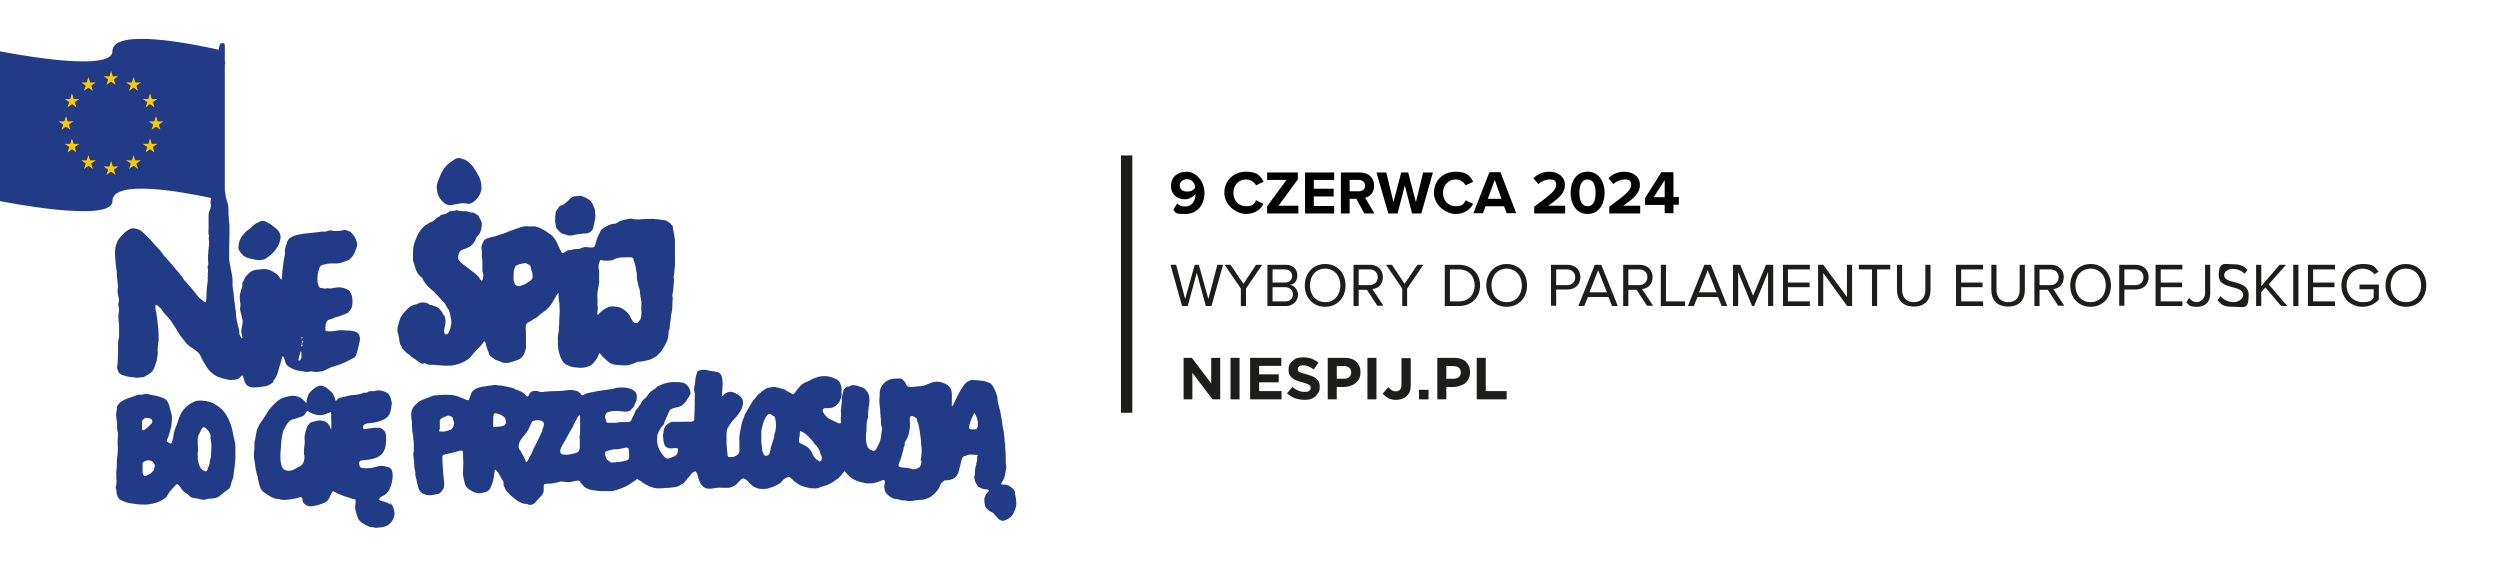 <?xml version="1.0" encoding="UTF-8"?>
<svg id="Warstwa_1" data-name="Warstwa 1" xmlns="http://www.w3.org/2000/svg" version="1.1" viewBox="0 0 969.7 220.5">
  <defs>
    <style>
      .cls-1 {
        fill: #ffcb00;
      }

      .cls-1, .cls-2, .cls-3, .cls-4 {
        stroke-width: 0px;
      }

      .cls-2 {
        fill: #010101;
      }

      .cls-3 {
        fill: #1d1d1b;
      }

      .cls-4 {
        fill: #223b86;
      }
    </style>
  </defs>
  <g>
    <path class="cls-4" d="M393.8,191.1c-.2-.7-.6-1.3-1.1-1.7-.9-.8-1.9-1.5-3.3-1.4-.4,0-.8,0-1.1-.3,0-.2.2-.4.3-.6.3-.6.7-1.1.9-1.7.4-1.3.6-2.6.8-3.9,0-.3,0-.6,0-.9-.2-.6-.2-1.3-.2-1.9,0-1.7,0-3.3-.2-4.9,0-.5,0-.9,0-1.4-.2-.8-.3-1.7-.3-2.5,0-.3,0-.5-.1-.8,0-.3-.1-.5-.1-.8,0-.9-.2-1.7-.4-2.5-.3-1.3-.3-2.6-.6-3.8-.2-.9-.3-1.9-.5-2.8-.4-1.6-1-3.1-1-4.8,0-.2,0-.4-.1-.6-.4-1.5-1-2.9-1.8-4.2-.3-.4-.6-.8-1-1-.6-.3-1.3-.5-1.9-.7-1.5-.4-3-.3-4.6-.5-.6-.1-1.2.1-1.8.4-1.1.5-1.7,1.4-2.3,2.3-.8,1.1-1.4,2.3-2.1,3.6-.6,1.2-1.1,2.4-1.7,3.6,0,.1-.2.2-.4.3,0-1.7,0-3.3,0-4.8,0-1.5-.6-2.7-1.9-3.6-.7-.4-1.4-.7-2.1-.9-1.9-.6-3.7-.1-5.3.7-.9.4-1.7.7-2.7.8-1.1,0-2.1.1-3.2.3-.3,0-.6,0-.9,0-.8,0-1.4-.3-1.7-1.1-.2-.7-.8-1.3-1.3-1.8-.3-.2-.5-.4-.9-.4-1.1,0-2.2,0-3.2.2-1.2.2-2.4.8-3.2,1.7-1,1.1-1.6,2.3-1.6,3.9,0,.4,0,.8,0,1.3-.2,1.2-.1,2.3,0,3.4.1.6.2,1.1.2,1.7,0,1.5.3,3,.3,4.6,0,.7,0,1.4.3,2,.2.6.2,1.1,0,1.7,0,.4-.2.8-.2,1.2,0,2.1-1,4-2,5.8-.3.5-.7.7-1.3.5-1.3-.3-2-1.2-2.3-2.4-.2-.9-.4-1.8-.3-2.7,0-.8-.1-1.6.2-2.4,0-.2,0-.4,0-.6,0-1.7,0-3.3.6-4.9,0-.2,0-.5,0-.7,0-1.4.2-2.7.4-4.1.2-1.5.3-2.9-.3-4.3-.2-.4-.3-.7-.6-1-.2-.2-.3-.4-.5-.6-.3-.3-.5-.5-.9-.7-1.1-.4-2.2-.8-3.4-1-.3,0-.6,0-.9,0-.3,0-.6.2-.8.4-.3.3-.6,0-1,.1-.8.4-1.4,1-1.6,1.8-.2.8-.4,1.6-.6,2.5,0,.2,0,.4,0,.6.2,1-.1,1.9-.2,2.9-.1.7-.2,1.4-.1,2.2,0,.6,0,1.2,0,1.7-.1.5-.2,1,0,1.6.2,1-.2,1.2-1.1.9-.1,0-.3-.1-.4-.2-.6-.3-1.2-.6-1.9-.9-1-.4-1.9-1-2.6-1.8-.4-.4-.7-1-1-1.5-.3-.7,0-1.3.8-1.4.4,0,.8,0,1.3,0,.9,0,1.7-.1,2.4-.6,1-.6,1.8-1.5,2.2-2.6.3-.9.7-1.7.5-2.7,0-.2,0-.4,0-.6.2-1-.1-2-.4-2.9-.3-.8-.8-1.4-1.6-1.8-.5-.3-1.1-.5-1.7-.7-2-.7-4-.7-6,0-.7.2-1.4.5-2,.8-.4.2-.7.5-1.1.6-.5.2-1.1.5-1.6.7-.6.3-1.1.7-1.6,1.2-.7.8-1.4,1.6-2,2.5-.2.3-.4.6-.9.8-.9-.8-2.2-1.1-3.1-1.9,0,0-.1,0-.2-.1-1.2-.3-2.4-.6-3.5-.9-.3,0-.5,0-.8,0-.6,0-1.2.2-1.8.3-.4,0-.7.2-1.1.4-1.2.6-1.9,1.6-3,2.3-.3.2-.5.6-.7.9-1.6,1.7-2.7,3.8-3.8,5.8-.2.4-.6.8-.7,1.3-.3,1.2-1,2.3-1.2,3.6-.4,2.2-1,4.3-.8,6.6,0,.2,0,.3,0,.5,0,1,0,2.1,0,3.1,0,.5-.1.9-.5,1.3-1,.9-2.1,1.2-3.4,1.1-.4,0-.6-.2-.7-.7,0-1.1-.3-2.2-.3-3.3,0-.5-.1-.9-.1-1.4,0-.9,0-1.8,0-2.6,0-1.1,0-2.3.5-3.4.3-.6.7-1,1-1.5.4-.6.8-1.3,1.4-1.8,1-.9,1.7-1.9,2.4-3,.5-.7.8-1.5,1-2.4.3-1.5,0-2.8-1.3-3.7-.6-.5-1.3-.8-2-1.2-.9-.4-1.9-.5-2.9,0-.5.2-.9.5-1.3,1-.1.2-.3.4-.6.4-.1-.2.1-.4.1-.5s0-.4,0-.7c0-.1,0-.2,0-.3,0-.4,0-.8.1-1.1,0-.4,0-.8,0-1.1.2-.8.1-1.7,0-2.5,0-.5-.1-1.1-.3-1.6-.3-.8-.8-1.4-1.7-1.6-.5-.1-1-.2-1.6-.3-.8-.1-1.5-.2-2.3-.4-.9-.3-1.8-.2-2.7,0-.5.1-1,.3-1.2.8-.3.9-.6,1.9-.7,2.9,0,1-.2,1.9-.4,2.8,0,.5-.2,1,0,1.5.2.7.3,1.4.2,2.2-.1.9,0,1.8,0,2.6,0,1.9-.2,3.8-.2,5.7,0,.2,0,.5,0,.7,0,.1-.1.3-.2.4-.4.2-.8.4-1.2.4-.7-.1-1.4,0-2.1,0-1.5,0-3,0-4.5,0-.7,0-1.3.2-1.8.5-1.2.7-2,1.7-2.1,3.2,0,.4-.1.8-.2,1.2,0,.3-.1.6,0,.9,0,.8.2,1.5.3,2.3.2,1.4,1.2,2.2,2.6,2.2.5,0,1,0,1.5-.1.5-.1,1,0,1.4.3,0,.2,0,.3,0,.5,0,.9-.3,1.6-1.1,2.2-.8.5-1.6.7-2.4,1-.6.2-1.2,0-1.7-.5-.8-.8-1.4-1.8-2-2.8-.7-1.5-1.1-3-.9-4.7,0-.5,0-1.1.3-1.6.5-1.2,1-2.4,2-3.3.3-.3.5-.5.5-1,0-.2.1-.4.2-.5.3-.8.6-1.6,1-2.3.2-.5.5-1,.7-1.6.2-.5.6-.8,1.1-1,.6-.2,1.2-.4,1.8-.5,1.6-.2,2.7-1.1,3.6-2.4.3-.4.5-.8.8-1.2.4-.5.6-1.1.9-1.6.1-.2,0-.5,0-.7-.2-1.8-1.6-3.7-3.7-3.8-1.9-.1-3.7-.3-5.6.3-.4.1-.9.2-1.3.3-.6.3-1.2.7-1.9.8-.1,0-.3.2-.4.3-.6.7-1.3,1.1-2.1,1.6-.5.3-.9.7-1.2,1.2-.6.8-1,1.6-1.9,2.1-.1,0-.2.2-.3.3-.4.4-.6.9-.8,1.3-.5.8-1.1,1.6-1.7,2.3-.2.2-.4.5-.5.8-.4,1.1-1,2.1-1.4,3.1-.3.7-.7,1-1.5,1-.4,0-.8,0-1.3,0-1,0-2-.1-3,.3-.1,0-.3,0-.5,0-.7,0-1.4,0-2.1,0-.3,0-.6,0-.9,0-.3,0-.4-.2-.5-.4-.1-.4-.2-.9-.4-1.3-.4-1,.3-2.3,1.2-2.5,1.1-.3,2.3-.5,3.5-.4,1.1.1,2.1.2,3.2.3.7,0,1.4-.2,1.9-.6.2-.1.3-.5.5-.6.4-.2.6-.5.7-.8.3-.6.5-1.1.8-1.7.3-.7.5-1.5.4-2.2,0-.8-.3-1.7-1-2.2-.6-.5-1.4-.8-2.2-1-.8-.3-1.6-.2-2.4-.3-1.2,0-2.4,0-3.5.5-.2,0-.4.1-.6.1-3,.4-6,.8-8.9,1.5-.7.2-1.3.2-1.9.7-.2.1-.4.2-.7.3-.4-.4-.7-.8-1-1.1-.2-.2-.5-.4-.7-.5-1.1-.4-2.1-.6-3.3-.5-1.8.2-3.6.4-5.4.4-1.2,0-2.4.1-3.7.2-.1,0-.2,0-.3,0-1,.3-2,.2-2.9-.2-.2,0-.4-.1-.7-.1-1.2,0-2.2.3-2.6,1.6,0,.1-.1.2-.2.3-.2.3-.6.4-.9.1,0,0-.2-.2-.2-.3-1-1.1-2.2-1.8-3.6-2.1-.1,0-.3,0-.4-.2-.6-.5-1.3-.5-1.9-.7-.6-.2-1.2-.3-1.8-.4-.8-.1-1.6-.4-2.5-.4-.2,0-.4,0-.6,0-.8-.3-1.6-.2-2.4,0-.9,0-1.8.3-2.7.4-1,0-1.9.3-2.8.6-1.2.5-2.2,1.2-2.6,2.6-.2.7-.5,1.4-.8,2.1-.2,0-.3,0-.4,0-.2,0-.4-.1-.7-.2-.7-.3-1.5-.6-2.2-.9-1.1-.5-2.3-.8-3.5-.9-2.2-.2-4.4,0-6.6.2-.1,0-.3,0-.4.1-1.4.5-2.8,1.1-4.2,1.6-.7.3-1.4.6-1.9,1.2-.1.1-.3.3-.4.4-1.3,1-1.9,2.3-2,3.8,0,1,0,2,.3,3,0,.2,0,.5,0,.8,0,1.3,0,2.7.3,4,.1.6.2,1.3.2,1.9,0,.2,0,.4.1.7,0,.3.1.5.1.8,0,1,0,1.9,0,2.9,0,.2,0,.4,0,.6-.3.7-.2,1.4-.1,2,.2,1.3.3,2.6.3,3.9,0,.3.1.6.2.9,0,.6.4,1.1.2,1.8,0,.1,0,.3,0,.5.3,1.3.6,2.5.9,3.8,0,.3.2.6.2.9.4,1.4,1.2,2.3,2.6,2.8,1.9.6,3.6.1,5.4-.3.2,0,.3-.2.5-.3,1.1-1,1.7-2.1,1.6-3.6,0-1-.2-1.9-.3-2.9-.1-1.4-.2-2.9-.3-4.4,0-.4-.1-.8-.1-1.3,0-.6,0-1.3,0-1.9,0-.3.2-.6.5-.7.3,0,.5-.1.8-.2.7-.2,1.5-.3,2.2-.5,1.1-.3,2.3-.6,3.4-.9.2,0,.4-.1.6,0,.2,0,.4.2.4.3,0,.2,0,.4.1.7,0,1.2,0,2.4.1,3.6,0,1,0,2-.1,3,0,.6,0,1.2,0,1.8.1,1,.4,2,.6,3,.3,1.4,1,2.3,2.2,2.9.5.2.9.6,1.4.8.2.1.5.2.7.2.3,0,.6.1.9.2.3,0,.6.1.9,0,.9-.2,1.7-.3,2.5-.6.6-.3,1-.7,1.3-1.2.8-1.5,1.2-3.1,1.5-4.7.1-.7.2-1.4.3-2.2,0-.2,0-.4.3-.5.5.6,1.1,1.2,1.5,2,.2.4.4.7.6,1.1.4.9,1.3,1.6,1,2.7,0,0,0,.1,0,.2.4.9.7,1.8,1.3,2.5.5.5.9,1,1.4,1.5.5.5,1.1.9,1.7,1.4.6.5,1.2,1,2,1.3.6.3,1.2.6,1.8.6.5,0,1,.1,1.5.3.4.2.9.2,1.3,0,.6-.1,1.1-.5,1.5-1,.6-.8,1.3-1.5,2-2.2.6-.6,1-1.3,1.1-2.2,0-.5,0-.9,0-1.4,0-1,.1-1.2,1.1-1.3.5,0,1,0,1.5,0,1.3-.2,2.6-.4,3.8-.8.3,0,.6,0,.9,0,1.3.2,2.6.3,3.9,0,.6-.2,1.3-.3,1.9-.4.5,0,.9.1,1.1.6,0,.1,0,.2.2.3.8,1,1.6,1.9,2.9,2.4,1,.4,2,.4,3,.6.6.1,1.3.2,1.9.2,1.3,0,2.7,0,4,0,.3,0,.5,0,.8-.1,1.2-.3,2.3-.7,3.4-1.1,1.5-.6,2.8-1.3,4-2.2.6-.4,1.2-.8,1.8-1.3.5.3,1,.5,1.4.8.9.8,1.9,1.3,2.9,1.8,1.6.8,3.3,1.2,5,1,1.6-.2,3.3-.1,4.9-.4.8-.1,1.6-.2,2.3-.7.1-.1.3-.2.5-.3,1-.4,1.6-1.1,2.2-1.9.2-.3.3-.6.6-.8.5-.4.8-.9,1.2-1.4.4-.6,1-.9,1.7-1.1.4.4.6.8.7,1.2.2.7.4,1.4.6,2.1.3,1,.8,2,1.7,2.7.5.4,1,.7,1.5.7.6,0,1.3.1,1.9,0,1.3-.3,2.6-.4,3.9-.3.7,0,1.3,0,2,0,.3,0,.5,0,.8,0,.5-.2,1.1-.4,1.6-.6.5-.2.9-.5,1.3-.9.5-.6,1-1.1,1.6-1.7.5-.5.9-.5,1.6-.2.4.2.8.5,1.1.9.4.5.9,1,1.5,1.5.9.7,2,1.3,3.1,1.4,1,.1,2.1.1,3.1-.1.5-.1,1-.4,1.5-.5,1.1-.3,2-.9,3-1.4.3-.1.5-.4.7-.6.2-.2.5-.5.7-.8.6-.6,1.4-1,2.3-1.3.5.4.9.6,1.3,1,.7.9,1.8,1.5,2.7,2.1,1.3.8,2.8.9,4.2,1.4.2,0,.4,0,.6,0,.2,0,.5,0,.7,0,1,.2,2-.1,2.9-.5.6-.2,1.2-.5,1.8-.6.4,0,.7-.2,1.1-.4,1.5-.5,2.6-1.6,3.9-2.4,0,0,0,0,0,0,.6-.7,1.3-1.2,1.7-2,.2-.3.5-.5.7-.7.5.5.9.9,1.3,1.4.9,1.1,2.1,1.7,3.4,2.3,1.2.5,2.4.6,3.6,1,0,0,.2,0,.2,0,1.2,0,2.4,0,3.6-.3.9-.3,1.8-.6,2.7-1,.2,0,.4,0,.6,0,.3.6.3,1.1.1,1.6-.2.7-.1,1.3,0,1.9.1.6.3,1.3.8,1.8,1,1.1,2.3,2,3.8,2.1.4,0,.8,0,1.1.2.5.2.9.3,1.4.3.2,0,.4,0,.6,0,1.4.3,2.8.3,4.2,0,.4,0,.9-.2,1.4-.2.8,0,1.6,0,2.4-.3,1.2-.3,2.4-.9,3.3-1.8,1.1-1,2.1-2.1,2.6-3.6.2-.7.7-1.1,1.2-1.5.3-.3.6-.4,1-.4.5,0,1.1,0,1.6-.2,1.6-.3,2.7-1.2,3.2-2.8.5-1.4.7-2.8,1.1-4.2.2-.7.2-1.4.8-2,.5-.2,1-.2,1.4-.5.4-.2.9-.2,1.3-.3,1,0,1.9.2,2.8.1,0,0,.1,0,.2.2-.1.2-.3.4-.3.7,0,.3,0,.6,0,.9,0,.4,0,.8-.2,1.1,0,.1-.1.3-.1.4,0,.6-.2,1.1-.4,1.7,0,.2-.1.5-.1.8-.1.9.2,1.8-.3,2.6,0,.1,0,.4,0,.6,0,.3.1.5.2.8.2,1,.7,1.8,1.3,2.5,0,0,.1.2.2.2.9.4,1.8.9,2.8.9.3,0,.6,0,.9.2.2,0,.3.3.2.5-.1.2-.3.4-.4.5-.4.3-.6.7-.8,1.1-.1.3-.3.6-.4.9,0,.2-.1.4-.1.7,0,.9.1,1.7.3,2.5,0,.3.3.6.5.9.6.7,1.3,1.2,2.1,1.6.2.1.6.2.7.4.4.8,1.2,1.2,1.7,2,.4.5,1,.7,1.6.9.1,0,.3,0,.5,0,1.1-.4,2.3-.8,3.2-1.8.4-.5.6-1,.9-1.5.4-1,.9-2,.9-3.2,0-1.5-.2-2.9-.6-4.3M175.1,166.5c0,.1-.2.2-.4.2-.8.3-1.6.5-2.4.7-.1,0-.2,0-.3,0-.5,0-1.1,0-1.7-.1.3-.9.3-.9.3-2.1,0-.7,0-1.4,0-2.2.3-.5.6-.8,1.2-1,.5-.2.9-.4,1.3-.6.5-.2,1-.3,1.6,0,.5.2.9.4,1,1,0,.4.3.9.4,1.3.2,1.1-.3,2-1,2.8M195.2,165.1c-.6.2-1.1.4-1.8.4-.7,0-1.3.1-2,.2,0-.1,0-.2-.1-.3,0-1.1,0-2.2,0-3.3,0-.4.1-.9.2-1.3.1-.4.5-.6.9-.5,1.1.3,2.2.6,3.1,1.4.7.6.7,1.4.8,2.2-.2.5-.4,1.1-1,1.3M210.8,165.6c-.2.5-.6,1-.5,1.6,0,.1-.1.3-.2.4-.4.9-.8,1.7-1.2,2.6-.6,1.3-1.3,2.5-1.9,3.8-.1.2-.2.4-.3.6-.1.4-.3.7-.4,1.1-.6,1.1-1.2,2.2-1.8,3.3,0,0-.2.1-.4.3-.3-.7-.5-1.3-.8-1.9-.2-.4-.4-.8-.6-1.1-.2-.4-.6-.7-.6-1.2,0-.1-.2-.3-.4-.4-.5-.6-.6-1.3-.5-2.1.2-1,.6-1.8,1.2-2.6.4-.5.8-.9,1.2-1.4.5-.6.9-1.2,1.3-1.9.4-.9.9-1.9,1.3-2.8.2-.4.5-.6.9-.7.8-.2,1.6-.3,2.5-.1,1.4.2,1.6,1.4,1.2,2.4M224.9,170.3c0,.9,0,1.8,0,2.6,0,.3,0,.5,0,.8-.3,1.5-.7,1.9-2.2,2.2-.3,0-.7.1-1,.2-1,.3-2,.3-3.1.2-.1,0-.2,0-.3,0-.7-.2-1.1-.7-1-1.4,0-.6.3-1.1.5-1.6,1.2-2.1,2.4-4.2,3.5-6.3.2-.3.3-.5.5-.8.2-.3.4-.6.5-.9.4-1.2,1.2-2.2,1.7-3.4.2-.4.4-.7,1-.8v1.1c0,1.3,0,2.6,0,3.9,0,1.1,0,2.2-.2,3.3,0,.3,0,.5,0,.8M243.9,177.8c0,.1-.1.3-.2.4-.3.2-.5.4-.9.5-1.7.4-3.4.6-5.2.7-.7.2-1.2-.4-1.7-.8-.9-.6-1.1-1.6-1.2-2.6,0-.5,0-.8.6-1,.9-.3,1.8-.6,2.8-.7.7,0,1.5,0,2.2-.2.5,0,1-.2,1.6-.3.3,0,.6-.2.9-.2.7,0,1.2.3,1.1.9,0,.5,0,.9.1,1.4.1.6,0,1.2,0,1.8M300.8,166.6c0,.3,0,.6-.1.9-.2.5-.4,1-.4,1.6,0,.7-.3,1.3-.5,2-.4,1.2-.9,2.4-1,3.6,0,.3-.2.7-.3,1,0,.5-.4.8-.9,1-.6.3-1.2,0-1.4-.5-.2-.7-.7-1.3-.6-2.1,0-.5-.1-1-.2-1.5,0-.3,0-.6-.1-.9,0-.7,0-1.5,0-2.2h0c0,0,0-.2,0-.2-.2-1.8.2-3.4.7-5.1.3-1.2.9-2.2,1.6-3.2.4-.5.9-.6,1.4-.3.1,0,.3.2.4.3.3.4,1,.3,1.2.9.1.5.2,1,.3,1.5,0,.9.2,1.8,0,2.6,0,.2,0,.4,0,.6M318.5,178.5c0,.1-.1.2-.2.3-.2.2-.4.3-.6.1-.3-.2-.5-.4-.8-.6-.8-.5-1.4-1.2-1.7-2.1-.6-1.8-1.9-2.9-3.6-3.7-.2-.1-.5-.2-.7-.3-.9-.4-1-.5-1-1.4,0-.1,0-.2,0-.3,0-.5.2-1.1.3-1.6,0-.5,0-1.1.1-1.7,1.5.4,2.5,1.3,3.4,2.3.4.4.8.8,1.2,1.3.4.4.8.8,1,1.3,0,.1.1.2.2.3.7.4,1,1,1.4,1.7.3.4.5.9.6,1.4,0,.4.3.9.5,1.3.3.6.2,1.2,0,1.8M357.4,178.7c0,.3-.1.6-.1.9,0,.7-.2,1.3-.8,1.7-.6.4-1.2.7-1.9.7-.4,0-.8,0-1.2-.2-.9-.3-1.9-.4-2.8-.4-.7,0-1.3-.2-1.9-.4-.3-.5-.1-.9,0-1.3.8-1.7,1.2-3.5,1.7-5.3.1-.6.1-1.1.5-1.6,0,0,.1-.2,0-.3-.1-.8.3-1.4.7-2,.7-1.2,1-2.5,1.2-3.9.2-1.1.2-2.3.1-3.4,0-.4,0-.8,0-1.1.1-.6.6-.9,1.1-.7.4.1.8.4,1.2.6.3.2.5.5.5.9,0,.4.1.7.3,1,.1.1.1.4.2.5.2.9.4,1.7.5,2.6.1.7.2,1.4.3,2.1.2,1.2.3,2.3.3,3.5,0,.6.2,1.1.2,1.7.1,1.5-.2,2.9-.4,4.3M379.3,165.2c0,.5-.4.8-.6,1.3-1,0-2.1.3-2.9-.4,0-1.2,1.3-4.7,2.1-5.9.1.2.3.4.4.5.8,1.4,1.1,2.9,1,4.5"/>
    <path class="cls-4" d="M164.1,140.7c.3,0,.6.2.9.3.8.4,1.7.6,2.6.5.6,0,1.3,0,1.9.1,1.6.2,3.3.3,4.9.2.3,0,.7,0,1,0,1.4-.3,2.7-.6,4-1.2,1.3-.6,2.4-1.3,3.3-2.3.2-.3.4-.6.6-.8.9-1.1,1.9-2.1,2.9-3.1.4-.5.9-.9,1.2-1.5.1-.2.3-.4.5-.6.4.5.4.5.5,1,.2.8.4,1.6.7,2.4.2.5.5,1,.6,1.5,0,.4.2.7.6,1,.6.4,1.2.9,1.8,1.3.3.2.7.3,1.1.4.4.1.7.3,1,.4.3.1.6.4.9.4,1,.1,2,.2,2.9-.2.2-.1.5-.2.8-.2,1-.3,1.9-.6,2.8-1.1.2,0,.3-.2.5-.3.8-.8,1.3-1.6,1.6-2.7.1-.5.3-1,.3-1.6,0-1.3,0-2.6,0-3.9,0-1.3,0-2.6-.1-3.9,0-.8.3-1.4,1.1-1.8.7-.4,1.5-.7,2.1-1.4,0,0,.2,0,.3-.1.6-.2,1-.5,1.4-.9.6-.6,1.3-1.1,2-1.6,1.2-.8,2.6-2.2,3.3-3.4.6-1.1,1.3-2.2,2-3.4.1-.2.3-.4.5-.7,0,.7,0,1.3.1,1.8,0,.8,0,1.5.3,2.2,0,.2,0,.4,0,.6,0,.3,0,.6,0,.9.3,2.3-.2,4.5-.1,6.8,0,0,0,.2,0,.2-.2.5-.1,1.1-.1,1.6,0,.5,0,1-.2,1.5-.2,1-.3,2-.2,3.1,0,.5,0,.9,0,1.4,0,1.8.5,3.6,1.1,5.2.3.7.7,1.5,1.3,2,1,.9,2.2,1.3,3.5,1.6.6.1,1.1.1,1.7.2,1.1.1,2.2.1,3.3-.2,1-.3,2-.6,2.8-1.5.4-.4.6-.8,1-1.3.5-.6.9-1.3,1.1-2.1,0-.2.2-.3.3-.5.3.3.6.5.8.8.2.2.3.4.4.5.9.8,1.8,1.7,2.7,2.4.3.2.7.4,1,.5.8.2,1.6.4,2.5.4,1.3.1,2.7.2,4,0,1-.2,1.9-.6,2.8-1,.3-.1.6-.3.8-.3,1.2,0,2.3-.2,3.4-.5.4-.1.8-.2,1.2-.3.7-.2,1.3-.7,2-1,.3-.1.6-.4.8-.6,1.6-1.4,2.6-3.1,3.5-4.9.5-1.1.9-2.3.9-3.5,0-.6,0-1.1.3-1.7.1-.3.2-.7.2-1,0-1.2.3-2.3.4-3.5,0-1,.3-2,.5-2.9.1-.9.1-1.8.1-2.7,0-.9.3-1.9,0-2.8,0-.1,0-.3,0-.5.3-1.3.4-2.7.5-4.1.1-.9.2-1.8,0-2.7,0-.1,0-.3,0-.4.3-1,.2-2.1.4-3.2,0-.7.2-1.4.1-2.1,0-.8,0-1.5,0-2.3,0-2,0-3.9,0-5.9,0-.3,0-.5,0-.8-.3-1.5-.5-3.1-.8-4.6,0-.1,0-.2,0-.3,0-.1,0-.2-.1-.3-.6-.8-1.3-1.5-2.1-1.9-.3-.2-.7-.4-1.1-.4-.7-.1-1.4-.2-2.2-.3-.6,0-1.3-.1-1.9-.2-.2,0-.5,0-.7,0-1,0-2.1,0-3.1.1-.3,0-.6,0-.9,0-.5.2-1.1.1-1.6.1-.7,0-1.3,0-1.9-.2-.8-.2-1.6,0-2.4.2-1.3.2-2.6.5-3.6,1.3-.3.2-.7.4-1.1.4-.9,0-1.7.3-2.5.7-.3.2-.7.3-1,.5-.5.3-.9.6-1.4,1-.2.1-.3.3-.4.5-.4.8-.8,1.7-1.2,2.5-.2.4-.3.8-.4,1.2-.2.7-.4,1.4-.7,2.1-.1.5-.5.7-1,.7-.6,0-1.2,0-1.7-.1-.9-.2-1.8,0-2.7.4-.4.2-.9.3-1.4.3-.8,0-1.6,0-2.4.4-.1,0-.3,0-.4,0-.6-.1-1.1.2-1.6.5-.4.3-.8.7-1.4.7-.1-.2-.3-.3-.4-.5-.6-1.1-1.1-2.3-1.6-3.4-.5-1.1-1.2-2.2-2.1-3-1.3-1-2.7-2-4.2-2.7-1.1-.5-2.2-.9-3.4-.8-.6,0-1.1.1-1.7,0-1.2-.2-2.4.2-3.5.6-.7.2-1.4.5-2.2.8-.7.2-1.4.4-2,.7-.6.3-1.3.6-2,.8-.4.1-.9.2-1.3.4-.6.2-1.2.5-1.8.6-.9.1-1.8.4-2.7.7-.6.2-1.3.4-1.6,1.1-.5,1.1-1.2,2.1-.7,3.4,0,.2,0,.4,0,.6,0,.3,0,.5,0,.8,0,.2,0,.5,0,.7,0,.3,0,.5,0,.8,0,.3.1.6.2.9,0,1.2,0,2.3,0,3.5,0,.5,0,1.1.2,1.6.3.8.1,1.6,0,2.4,0,.2-.2.4-.4.7-.3-.2-.6-.4-.7-.6-.5-1.1-1.4-1.8-2.3-2.5-1.5-1.2-3-2.3-4.6-3.5-.5-.4-1-.8-1.3-1.4-.2-.3-.3-.6-.3-1,0-.4,0-.8.2-1.3.2-.9.7-1.5,1.6-1.8.8-.2,1.6-.6,2.3-.9,1.2-.6,2-1.6,2.6-2.8.2-.5.3-1.1.8-1.5,1.2-1.1,1.5-2.7,1.7-4.2,0-.5,0-1-.2-1.5-.3-.8-.8-1.4-1.1-2.1,0-.2-.3-.3-.4-.4-.7-.4-1.4-1.1-2.4-1-.3,0-.5,0-.8-.2-.9-.3-1.7-.3-2.6-.3-.7,0-1.3,0-1.9-.3-.2,0-.5-.1-.7,0-.7.3-1.4.2-2.1.3-.3,0-.6.3-.9.5-.3.2-.6.4-.9.5-.5.2-1,.3-1.5.4-.3,0-.5.1-.7.4,0,.1-.3.3-.4.3-.5.2-.9.6-1.3.9-.6.5-1.1,1.1-2,1.3-.1,0-.3.1-.4.2-.4.3-.8.5-1.3.8-.2,0-.4.2-.5.3-.9.8-1.7,1.7-2.3,2.7-.6,1-1.1,2.2-1.5,3.3-.5,1.4-.8,2.8-.8,4.3,0,.8,0,1.7,0,2.5,0,.2,0,.5,0,.7.4,1.2.7,2.4,1.1,3.6.4,1.2,1.2,2.2,2.2,3,.1.1.4.2.4.4.1.6.6,1.1.9,1.6.6.9,1.3,1.7,2.2,2.4,1,.8,1.9,1.7,2.7,2.6.7.8,1.4,1.6,2.2,2.4.4.4.9.9,1.1,1.5.1.4.3.7.6,1,.5.6.7,1.3.9,2,.1.5.2,1,.3,1.5.3,1.2.4,2.5,0,3.7,0,.2,0,.4-.1.6-.2.5-.4,1.1-.6,1.6-.2.5-.7.8-1.2.9-.6-.5-.8-1.1-.6-1.9,0-.2,0-.4.1-.6.3-1.3.6-2.5.3-3.8-.1-.5-.2-1-.7-1.4,0,0-.2-.2-.2-.2,0-.8-.8-1.2-1.1-1.8-.3-.5-.7-.8-1.3-1-.9-.3-1.7-.8-2.7-.9-.2,0-.3-.2-.5-.3-.1,0-.2-.2-.4-.3-1.1-.3-2.2-.5-3.3,0-.4.2-.8.4-1.3.5-1.1.2-2,.7-2.8,1.4-1,.9-1.9,2-2.7,3.1-.2.3-.4.7-.5,1-.4,1-.6,2-.9,3.1-.2.8-.2,1.5,0,2.3.2,1,.5,1.9.6,2.9.1.8.1,1.7.8,2.3,0,0,0,.2.1.3,0,.4.3.7.6,1,.7.8,1.4,1.6,2.4,2.1.7,1,1.8,1.3,2.7,2.1.8.8,1.9,1.3,3,1.6M231.7,118.3c0,0,0-.2,0-.2.2-1.2,0-2.4,0-3.6,0-1.3.3-2.5.5-3.7,0-.4.1-.8.2-1.2,0-1.2-.1-2.4,0-3.6,0-.6,0-1.2-.2-1.8-.1-1,0-1.9.4-2.8,0-.2.2-.3.4-.6,1,.4,2,.3,3,.3.7,0,1.4-.1,2-.4,1.3-.7,2.7-.9,4.1-.9.3,0,.5,0,.8,0,.6,0,1.2,0,1.8,0,.5,0,.9.3,1,.8.3,1.1.7,2.1.9,3.2.1.7.1,1.4.4,2.1,0,.2,0,.4,0,.6,0,.3,0,.7,0,1,0,1.2.5,2.2.6,3.4,0,.2.1.4.2.5.2.6.5,1.3.4,2,0,.2,0,.4.1.6,0,.6.2,1.3.3,1.9,0,.6.3,1.1.2,1.7,0,.8,0,1.5-.1,2.3,0,.1,0,.2,0,.3.3.8,0,1.6,0,2.4,0,.7-.2,1.3-.7,1.8-.3.3-.5.6-.8.9-1,.1-1.6-.2-2-1.1-.2-.5-.7-.9-.8-1.5,0,0,0,0,0-.1-1.2-1.6-2.5-3-4.5-3.5-1-.2-2-.3-3-.2-.4,0-.8.1-1.1.3-1.4.6-2.7,1.5-3.6,2.7,0,.1-.2.2-.4.3-.1-.6-.2-1.1,0-1.7,0-.6.2-1.3,0-1.9M200.4,103c.7-.6,1.8-.6,2.7-.9.3,0,.6,0,.9,0,.5.2,1,.5,1.5.8.2.1.3.4.4.7,0,.5.1,1,.3,1.4.4.7.3,1.5.4,2.2,0,.6-.1,1-.5,1.3-.8.8-1.7,1.3-2.7,1.8-.5.2-1.1.4-1.6.6-.6.2-1.6,0-2-.5,0-.1-.2-.3-.2-.4-.2-.6-.4-1.2-.4-1.9,0-.3,0-.5,0-.8,0-1.6,0-3.1,1.1-4.5"/>
    <path class="cls-4" d="M151.5,195.8c-.7-.6-1.6-1-2.5-1.2-.5-.1-1-.3-1.4-.4-.2,0-.3-.3-.5-.4.1-.7.5-1,1.1-1.3,1.5-.6,2.5-1.7,3.1-3.2.6-1.4.9-2.9,1-4.5,0-.7,0-1.5-.3-2.3-.3-.7-.7-1.1-1.3-1.3-.7-.2-1.5-.3-2.2-.5-.3,0-.6,0-.9,0-.8.1-1.5.3-2.2.5-1.3.4-2.7.5-4.1.4-.6,0-1.1,0-1.7-.5,0-.3-.2-.8-.3-1.2,0-.7.1-1.1.8-1.3.3,0,.5-.1.8-.1,1.6-.1,3.1-.3,4.6-.8,2.2-.7,3.5-2.2,4-4.4.3-1.5.3-3,.2-4.6-.1-1.2-.9-2.1-2-2.6-.2-.1-.4-.2-.7-.2-1.1,0-2.1,0-3.2.2-.7,0-1.4.2-2,.3-.3,0-.7.1-1-.3,0-.1,0-.3,0-.5,0-.6.5-1,1.1-1.2.2,0,.4-.1.7-.2.6,0,1.2-.1,1.8-.2,1.6-.2,3.1-.6,4.5-1.3.7-.4,1.4-.8,1.9-1.6.9-1.4.9-3,1.2-4.6-.2-1.2-.4-2.3-1.1-3.4-.2-.3-.5-.6-.9-.8-1-.6-2.1-.8-3.2-.9-.9,0-1.8.5-2.8.3-.2,0-.5,0-.7.1-.6.3-1.3.7-2,.5,0,0-.2.1-.3.1-1.2.5-2.4.7-3.7.8-.7,0-1.4.1-2.1.3-1,.3-2,.5-3,.7-.7.2-1.3.5-1.7,1.1,0,.1-.2.2-.3.2-.2-.7-.4-1.3-.6-1.9-.3-.6-.7-1.2-1.2-1.7-.4-.4-1-.8-1.4-1.2-.5-.5-1.2-.8-1.9-1-.5-.2-1.1-.1-1.6,0-1.4.6-2.5,1.6-3.5,2.7,0,0-.1.2-.2.3-.5,1.2-.9,2.4-1,3.7-.4-.5-.8-1-1.3-1.4-1.1-1-2.5-1.5-4-1.5-.9,0-1.8.3-2.7.5-.7.2-1.5.4-2.1.8-.8.5-1.5,1.1-2.1,1.7-1.1,1-2,2.1-2.8,3.3-.6.9-1.2,1.9-1.8,2.8-.5.7-1,1.4-1.4,2.1-.3.6-.6,1.3-.9,2-.5,1.6-.5,3.2-1,4.8,0,.2,0,.4,0,.6,0,1.1,0,2.2-.2,3.3,0,.1,0,.2,0,.3,0,.4,0,.8,0,1.1,0,.2,0,.3,0,.5.1.9.3,1.7.4,2.6.2,1.8.5,3.5,1.1,5.2,0,.1,0,.3,0,.5.3,1.2.5,2.3.9,3.4.3.8.8,1.6,1.6,2,.5.3.9.7,1.4,1,.3.2.6.4,1,.6.3.2.6.3.9.4.5.3,1.1.5,1.7.5.2,0,.5,0,.7.1.8.3,1.6.3,2.4.3.7,0,1.4-.1,2-.2,1.1-.2,2.3-.3,3.3-.7.2,0,.4-.2.5-.2.2,0,.4,0,.6.2.3.2.4.5.3.8,0,.7.3,1.2.8,1.7,1,.8,2.1,1.1,3.3.8,1.3-.2,2.7-.6,4-1.1,1.1-.4,1.9-1.1,2.4-2.2.3-.7.6-1.3.9-1.9.1-.2.3-.4.5-.6.2,0,.3.1.4.2,1.7.9,3.5,1.7,5.4,2.2.2,0,.4.1.6.2.4.2.8.3,1.3.4.4,0,.7.1,1,.4.1.5,0,1,0,1.4-.2.9-.2,1.8,0,2.7.2.9.5,1.8.8,2.6.2.7.6,1.2,1.1,1.7.7.6,1.5,1,2.2,1.4.8.4,1.6.9,2.6.8,0,0,.2,0,.2,0,.8.4,1.6.2,2.4.1.5,0,.9-.1,1.4-.2,1.9-.4,3.2-1.5,4-3.3.6-1.4.5-2.8,0-4.1-.2-.7-.6-1.4-1.3-1.9M128.5,160.6c-.2,1,0,1.9,0,2.9,0,.5,0,.9,0,1.4,0,.2,0,.4,0,.6,0,.3,0,.7,0,1.1-.3-.3-.4-.7-.5-1-.7-1.6-1.9-2.4-3.6-2.5-1.3-.1-2.5.4-3.7.7-.2,0-.3.2-.5.3-.3.3-.5.7-.8,1-.3.4-.5.8-.6,1.3,0,.5-.3,1-.4,1.4-.3,1.1-.3,2.2-.2,3.3,0,.5,0,1-.1,1.5-.1.9-.2,1.9-.2,2.9,0,.2,0,.4,0,.6.3.9.2,1.7,0,2.6-.2,1-.7,1.7-1.5,2.1-.7.4-1.5.8-2.2,1.2-.7.4-1.5.6-2.3.6-1.2,0-2.2-.6-2.6-1.7-.3-.8-.4-1.5-.5-2.4-.1-1.9,0-3.8.2-5.6,0-1.2.2-2.5.4-3.7.3-1.1.3-2.3,1.1-3.2.2-.8.8-1.3,1.2-2,.4-.7,1.1-1.1,1.8-1.3,1.1-.3,2.1-.6,3.2-1,.8-.3,1.5-.6,1.8-1.4.2-.4.5-.7.8-1,1,1,2.3,1.3,3.5,1.6,1.1.2,2.2.2,3.3-.2.5-.2,1-.4,1.5-.6.2,0,.4-.2.7-.3,0,.3.2.5.1.7"/>
    <path class="cls-4" d="M90.9,170.5c-.3-1.2-.6-2.4-.8-3.7-.3-1.4-.8-2.8-1.4-4.1-.3-.6-.6-1.2-1-1.8-.8-1.4-1.9-2.5-3.2-3.4-1.1-.7-2.2-1.4-3.5-1.7-.6-.1-1.1-.3-1.7-.3-1.4-.2-2.8-.3-4.2.4-.9.4-1.7.9-2.4,1.5-1.2,1-2.2,2.2-2.8,3.6-.5,1.1-.8,2.2-1.2,3.4-.1.4-.3.8-.5,1.2-.3,1-.8,2-.9,3.1,0,1-.4,2-.7,3,0,.1-.2.2-.3.4-.6-.3-1.1-.5-1.6-.8,0-.6.2-.9.3-1.2.1-.3.3-.6.4-1,.2-.7.4-1.4.6-2.1.5-1.4.6-2.8.7-4.3,0-.7,0-1.4-.2-2.1-.3-1.1-.6-2.3-.9-3.4-.4-1.3-1.1-2.4-2.5-2.9-.9-.3-1.7-.6-2.6-.8-1-.1-2-.4-2.9-.6-.6-.2-1.1-.2-1.7,0-.5.2-1,.2-1.5.2-.3,0-.5,0-.8,0-.9.3-1.9.7-2.8,1-.4.1-.8.3-1.2.4-1,.3-1.9.8-2.7,1.4-1,.7-1.7,1.6-1.6,2.9,0,0,0,.2,0,.2-.3,1.1-.4,2.3-.1,3.4,0,.1,0,.3,0,.5.3.7.2,1.5.2,2.3,0,.7,0,1.4.2,2.1.2.6.2,1.2.1,1.8,0,.9-.1,1.8-.1,2.7,0,.6.1,1.2.1,1.8,0,1.1,0,2.3-.2,3.4-.1.8-.1,1.5-.2,2.3,0,.6,0,1.1,0,1.7,0,.6-.2,1.3-.2,1.9,0,.8,0,1.5,0,2.3.1.8.2,1.7,0,2.5,0,.5,0,1-.3,1.5.3.5.4,1,.4,1.5,0,.6.1,1.2.4,1.8.2.6.6,1.1,1.2,1.4,1.2.6,2.4,1.1,3.7,1.3,2,.3,3.9.6,5.9.5,1.6,0,3.2-.4,4.7-.9,1-.3,1.9-.9,2.8-1.5.5-.3.9-.7,1.1-1.3.3-.6.7-1.1,1.1-1.6.5-.6,1-1.2,1.6-1.8.3-.3.5-.6.9-.8.8.2,1.2.8,1.5,1.4.5.9,1.2,1.6,2.1,2.1.4.2.7.5,1,.8.5.6,1.2,1,2,1.1.9,0,1.8.3,2.7.5.8.2,1.6.2,2.4-.1.5-.2,1-.2,1.5-.2,1.3,0,2.6-.3,3.6-1.2.5-.4,1-.8,1.5-1.2.3-.2.6-.5.9-.7.9-.4,1.5-1.1,1.7-2.1.1-.7.3-1.3.6-2,.3-.6.4-1.3.5-2,0-1,.3-2,.4-3.1.1-1,.2-1.9.3-2.9,0-1.6,0-3.1,0-4.7,0-1.2-.2-2.4-.5-3.5M55.1,166.6c0-.2,0-.4,0-.6,0-.7,0-1.3,0-2,0-.4,0-.8.2-1.1.4-.4.8-.7,1.3-.8.2,0,.3,0,.7,0,.3,0,.7.2,1.1.3.7.3.9,1.3.4,1.8-.8.9-1.7,1.8-2.7,2.5,0,0-.2.1-.3.2-.2,0-.6,0-.6-.3M59.8,181.7c0,.2-.1.4-.2.6,0,.1,0,.3-.1.3-.5.3-.7.9-1.3,1.2-.7.3-1.3.8-2.2.9-.6-.5-.7-1.2-.7-1.9,0-1.1,0-2.2,0-3.2.4-.6,1-.8,1.6-1,.9-.2,1.7,0,2.4.6.8.7.9,1.4.6,2.3M81.8,177.1c0,.2,0,.3,0,.4-.4.7-.4,1.5-.5,2.2,0,.3-.1.5-.2.8-.2.5-.5,1-.6,1.6,0,.2-.2.3-.3.5-.1.2-.4.3-.6.2-.8-.3-1.5-.7-2-1.6-.5-1-.7-2-.9-3.1,0-.1,0-.3,0-.4.1-.4,0-.7,0-1.1-.1-.3,0-.7,0-1,.2-1,.2-2,0-3.1,0-.4,0-.9,0-1.4,0-1.1,0-2.1.7-3.1.3-.5.5-1.1.8-1.6,0-.1.2-.2.3-.4.3-.4.7-.4,1.1-.1.8.6,1.5,1.5,1.9,2.4.2.3.1.7.2,1.1,0,0,0,0-.1,0,0,.7.2,1.4.3,2.1,0,.3.1.7.1,1,0,1.5-.1,3-.2,4.4"/>
    <path class="cls-4" d="M172.3,78.8c.4.3.8.5,1.2.6.7.2,1.5.3,2.3,0,.9-.2,1.9-.3,2.8-.5.7-.2,1.4,0,2.1,0,.2,0,.3,0,.4.1.7.2,1.5,0,2.1-.4,1.2-.7,2.1-1.7,2.8-3,.3-.6.6-1.3.7-2,.2-2.2-.3-4.2-1.4-6-.6-1.1-1.3-2.1-1.9-3.1h0c-.5-.5-.9-1-1.4-1.4-.5-.4-1-.7-1.5-1.1-.7-.2-1.5-.5-2.2-.7-.4,0-.7,0-1.1.1-.6.2-1.1.5-1.6.9-.4.4-.9.7-1.4,1-1.3,1-2.3,2.4-3,3.8-.5,1-.8,2-1.3,3.1-.5,1.1-.6,2.3-.4,3.5.2,2,1.1,3.7,2.8,5"/>
    <path class="cls-4" d="M215.8,88.3c0,.1,0,.3.2.4.8,1,1.7,2,3.1,2.2.1,0,.2,0,.3.1,1,.5,2.1.4,3.1.2.7-.2,1.5-.4,2.2-.4.8,0,1.6-.4,2.4-.2,1.7-.2,2.8-.9,3.1-2.7,0-.3.2-.6.2-.9.3-1.5.8-2.9.4-4.4,0-.2,0-.4,0-.6,0-.5,0-.9-.3-1.3-.2-.4-.3-.8-.5-1.3-.3-.6-.7-1.2-1.2-1.7-.5-.5-1.1-.7-1.7-1-1-.6-2.1-1-3.4-.6,0,0-.2,0-.2,0-1.1,0-2.1.4-2.8,1.4-.3.4-.7.7-1.1,1-.5.5-1,.9-1.7,1.1-.4.1-.9.3-1.1.7-.4.8-1.2,1.3-1.3,2.3,0,.8-.3,1.5-.1,2.3-.3,1.1.2,2.2.3,3.3"/>
    <path class="cls-4" d="M94.2,99.1c.8.5,1.6.9,2.5,1.1.6.1,1.1.3,1.7.4.8.1,1.6.4,2.4.3.8,0,1.6-.2,2.3-.6.9-.6,1.9-1.4,2.7-2.2,1.4-1.4,2.5-3.1,2.9-5.1.3-1.5,0-2.7-1-3.8-.9-.9-1.9-1.6-2.9-2.3-.5-.3-1.1-.6-1.6-.9-.9-.5-1.8-.4-2.6,0-.3.2-.6.4-.9.5-.7.2-1.1.7-1.6,1.1-.6.6-1.2,1.2-1.9,1.6-.5.3-.9.8-1.3,1.2-.2.2-.4.5-.7.8-.1.2-.3.3-.4.5-.8,1.2-1.3,2.6-1.3,4.1,0,.3,0,.7.1,1,.5.8.9,1.7,1.8,2.2"/>
    <path class="cls-4" d="M105.9,147.8c.6-.5.9-1.2,1.3-1.9.5-1,.7-2,1-3,.4-1.2.7-2.5,1.1-3.7.1-.4,0-.8.5-1.1,0,.2.2.3.2.4.3.7.5,1.4.7,2,.2.8.8,1.4,1.4,1.8,1.3.8,2.8,1.4,4.3,1.6.6,0,1.3.1,1.9.3.5.1.9.1,1.4,0,.7-.2,1.4-.2,2,0,.6.1,1.2.1,1.8,0,.2,0,.5-.1.7-.1.8,0,1.5-.3,2.3-.7.7-.4,1.3-.7,2.1-1,.8-.3,1.7-.5,2.5-.8,1.1-.4,2.3-.8,3.4-1.4.7-.4,1.4-.7,2.1-1.1,1.1-.5,1.3-.7,1.7-1.8,0-.1,0-.3.1-.4.5-1.4.7-2.9,1.1-4.4.1-.6.2-1.3,0-1.9-.2-1.1-1-1.8-2.1-2.1-.8-.2-1.7-.3-2.5-.3-.6,0-1.2,0-1.8-.1-.6,0-1.1,0-1.7,0-.9.2-1.7.3-2.6.4-.6,0-1.2,0-1.8,0-.5,0-.8-.2-.8-.8,0-1,0-2,.5-2.9.2-.4.4-.7.9-.8.6-.2,1.2-.3,1.7-.6,1.1-.5,2.3-.6,3.3-1.1.7-.3,1.4-.5,2-.8.2,0,.4-.1.5-.3.5-.7,1.2-1.3,1.4-2.2.3-1.4.3-2.7,0-4.1-.1-.8-.6-1.4-1-2.1,0-.1-.2-.2-.4-.3-1.4-.8-2.8-1.2-4.4-1-1.2.1-2.3.6-3.5.3-.1,0-.2,0-.3,0-.8.3-1.6,0-2.4-.1-.3,0-.7-.2-.8-.6-.2-.6-.5-1.1-.5-1.7-.2-1.9,0-3.7.7-5.5.3-.7.7-1.1,1.4-1.2,1.2-.3,2.4-.6,3.6-.5.3,0,.7,0,1,0,1.1,0,2.1-.1,3-.5.6-.2,1.3-.4,2-.7.2,0,.5-.2.7-.4,1-.9,1.8-1.9,2.2-3.2.1-.4.3-.9.5-1.3.3-.7.3-1.5.1-2.2-.3-1.1-.8-2.1-1.5-2.9-.4-.4-.6-1-1.2-1.2-.5-.2-.9-.3-1.4-.5-.4-.2-.8-.2-1.2,0-1,.3-2.1.3-3.2.3-.4,0-.8,0-1.2-.2-.3-.1-.6-.1-1,0-.8.2-1.6.7-2.6.4,0,0,0,0-.1,0-1.4.2-2.7.4-4.1.5-.5,0-1.1.2-1.6.2-.8,0-1.6.1-2.4.3-1,.2-2,.3-2.9.7-1.3.5-2.3,1.2-2.7,2.6,0,.3-.2.6-.3.9-.4,1-.6,2-.5,3,0,.3,0,.5,0,.8-.4,1.6-.6,3.3-.8,5,0,.6-.2,1.1-.2,1.7,0,.9-.1,1.8-.2,2.6,0,.1-.1.2-.2.4-.1-.2-.2-.2-.3-.3-.6-1.1-1.3-2-2.4-2.5-.1,0-.2,0-.3-.2-1.3-.8-2.7-1.3-4.3-1.1-.7,0-1.4.2-2.1.2-1.5.1-2.7.8-3.7,1.9-.3.3-.6.6-.8.9-.4.8-.8,1.6-1.2,2.4,0,.1,0,.3,0,.4,0,.5,0,1.1-.2,1.5-.3.6-.4,1.3-.6,2-.1.4-.2.8-.2,1.2,0,.9,0,1.8.2,2.6.1.5.1,1,0,1.5-.2.8,0,1.5.2,2.3.2,1,.5,2,.7,3,0,.3,0,.5,0,.8,0,.6-.2,1.2-.3,1.8-.2,1-.3,2,0,2.9.1.4.2.7.2,1.1,0,.2-.1.4-.4.3-.1-.3-.2-.6-.4-.9-.4-.5-.4-1-.4-1.5,0-.5,0-.9-.2-1.4-.4-1.1-.5-2.2-.8-3.3-.4-1.4-.1-2.9-.5-4.3-.1-.6-.1-1.1-.2-1.7,0-.4-.1-.8-.2-1.3-.1-1-.2-2-.3-3-.2-1.4-.5-2.7-.4-4.1,0-.8,0-1.7-.1-2.5-.3-1.7-.7-3.4-1-5.1,0-.5-.2-.9-.2-1.4,0-1.6,0-3.2,0-4.8.1-1.4,0-2.9.1-4.4,0-1.2,0-2.5,0-3.7,0-.3,0-.6,0-.8-.2-.6-.2-1.1-.2-1.7,0-.7,0-1.4-.2-2,0-.2,0-.5,0-.7.1-1.5,0-3-.5-4.4-.2-.8-.5-1.5-.6-2.3,0-.7-.2-1.3-.3-1.9V31.7c0-.1,0-.2,0-.4,0-.1,0-.2,0-.3,0,0,0-.1,0-.2v-4.6c0,0,0-.1,0-.2,0-.5,0-1,.1-1.6,0-.2,0-.5-.1-.7,0,0,0,0,0,0v-3.8s0,0,0,0c0-.2,0-.3,0-.5,0-.6,0-1.2,0-1.8,0-.1,0-.3-.1-.4-.2-.4-.4-.5-.9-.5-.3,0-.6.2-.9.4-.2.7-.4,1.5-.5,2.2-9.3-2.1-41.2-8.7-41.2.6,0,8.8-43.6,0-43.6,0v58.1s43.7,8.8,43.6,0c0-8.5,26.7-3.7,38.3-1.2,0,.4-.1.7-.2,1.1v1.3c.2.4.2.8,0,1.2-.1.4-.2.9-.4,1.3-.3.6-.4,1.2-.4,1.9,0,1.6,0,3.3,0,4.9,0,1-.2,2,.2,3,0,0,0,.2,0,.2-.3.7-.1,1.4,0,2,0,.1,0,.3,0,.5,0,1.1-.2,2.1-.3,3.2,0,.2,0,.5,0,.7-.2.9-.1,1.8-.1,2.7,0,.9.3,1.8-.2,2.7,0,0,0,.2,0,.3.3.8.2,1.7.1,2.5,0,.5.1,1.1-.1,1.6.3.5,0,1,0,1.6-.2,1.3-.3,2.7-.4,4,0,.2,0,.4,0,.6,0,.9,0,1.8-.2,2.7,0,.2-.2.3-.3.5-.2-.2-.4-.3-.6-.4-.5-.4-1-.8-1.5-1.2-.2-.1-.3-.3-.5-.5-.8-1-1.6-2-2.4-3-1-1.2-2.1-2.3-3.1-3.5-.1-.1-.2-.2-.3-.4-.5-1-1.2-1.7-1.9-2.6-.6-.7-1.3-1.4-1.9-2.2-1.2-1.4-2.3-2.8-3.6-4.1-.2-.2-.4-.5-.5-.7-.6-.8-1.1-1.6-1.9-2.3-.5-.5-.9-1-1.4-1.5-.8-.9-1.5-1.8-2.3-2.6-.8-.8-1.6-1.6-2.4-2.3-.3-.3-.6-.5-.9-.7-.7-.4-1.4-.5-2.2-.7-1.1-.2-2,.2-2.8.8-1,.7-1.8,1.5-2.6,2.4-.5.5-.9,1.1-1.2,1.7-.7,1.4-1,3-1,4.6,0,1.5.2,2.9.3,4.4.1,1.1.4,2.3.4,3.4,0,1.2.2,2.3.3,3.4.1,1.1.3,2.1,0,3.2,0,.3,0,.6,0,.9.1.7.3,1.4.4,2,.1.6.3,1.3,0,1.9-.2.5-.2,1.1,0,1.5.2.9.2,1.8,0,2.7-.2,1,0,2.1,0,3.1,0,.6.2,1.1.2,1.7,0,1.2,0,2.3,0,3.5,0,.4,0,.9-.1,1.3-.3.9-.3,1.8-.3,2.7,0,.3,0,.7,0,1,0,.4,0,.8,0,1.1,0,1.7-.1,3.4-.2,5.2,0,.2,0,.4-.1.6-.2.9.1,1.7.4,2.5.3.7,1,1.1,1.7,1.3.7.2,1.4.5,2.1.6.4.1.9.1,1.4.2.2,0,.4,0,.6,0,1.3.5,2.6,0,3.9,0,.1,0,.2,0,.3-.1.5-.4,1.1-.6,1.7-1,.9-.6,1.8-1.3,2.2-2.4.3-1,.7-1.9,1-3,.2-.9.3-1.9.4-2.8,0-.1,0-.3,0-.4,0-.2-.1-.5-.1-.7,0-.8.2-1.6.2-2.4,0-.4.1-.8.2-1.2.1-.7,0-1.5,0-2.2,0-.8,0-1.6-.1-2.4-.1-1.3-.3-2.5-.4-3.8,0-.8-.4-1.6-.3-2.5,0-.1,0-.2-.1-.3-.4-.8-.3-1.6-.3-2.5,0-.3.3-.4.5-.3.8.7,1.8,1.3,2.3,2.4.2.4.4.6.7.9.5.4.9,1,1.3,1.4.6.6,1.1,1.2,1.5,1.9.7,1.2,1.6,2.2,2.2,3.5,0,0,0,.1.1.2.8,1.3,1.7,2.5,2.7,3.7.8,1.1,1.7,2,3,2.7.7.4,1.3.9,1.9,1.4.6.5,1,1,1.3,1.7.7,1.6,1.6,3.1,2.6,4.6.6.9,1.3,1.6,2.2,2.3,1.9,1.5,4.2,1.9,6.5,2.4.1,0,.2,0,.3,0,.5,0,1-.1,1.5-.1.9,0,1.8-.3,2.4-1.1.2-.3.4-.6.9-.5.2.6.3,1.2.5,1.8.3,1.1.8,2,2,2.5.6.2,1.2.3,1.8.3,1.3,0,2.7-.3,4-.4,1.5-.2,2.7-.9,3.7-1.9M117.4,132.9c-.3.3-.3.6-.1.9,0,.1,0,.3,0,.4,0,0-.2.2-.3.2,0,0-.2-.1-.2-.2,0,0,0-.2,0-.2.3-.5.4-1,.2-1.6,0-.2.1-.3.7-.2-.1.3-.2.5-.3.7M117.1,130.8c0,0,.2,0,.3,0,0,0,0,.2,0,.3-.1.1-.3.2-.5.2,0,0,0-.1-.1-.2.1-.1.2-.3.4-.4M115.8,139.3c.2-.9.5-1.8.7-2.7,0-.1,0-.2.1-.3,0,0,.2.1.3.2-.1.5,0,1,0,1.4.2.6-.1,1.2-.4,1.7,0,.2-.4.3-.7.2,0-.1-.1-.3,0-.5"/>
    <polygon class="cls-1" points="43.1 27.6 42.2 30.4 43.5 30.8 43.1 27.6"/>
    <polygon class="cls-1" points="43.1 27.6 44 30.4 42.6 30.8 43.1 27.6"/>
    <polygon class="cls-1" points="45.8 29.6 42.9 29.6 42.9 31.1 45.8 29.6"/>
    <polygon class="cls-1" points="45.8 29.6 43.5 31.3 42.6 30.2 45.8 29.6"/>
    <polygon class="cls-1" points="44.8 32.9 43.9 30.1 42.5 30.6 44.8 32.9"/>
    <polygon class="cls-1" points="44.8 32.9 42.4 31.2 43.3 30 44.8 32.9"/>
    <polygon class="cls-1" points="40.3 29.6 43.2 29.6 43.2 31.1 40.3 29.6"/>
    <polygon class="cls-1" points="40.3 29.6 42.6 31.3 43.5 30.2 40.3 29.6"/>
    <polygon class="cls-1" points="41.3 32.9 42.2 30.1 43.6 30.6 41.3 32.9"/>
    <polygon class="cls-1" points="41.3 32.9 43.7 31.2 42.8 30 41.3 32.9"/>
    <polygon class="cls-1" points="43.1 62.5 42.2 65.3 43.5 65.8 43.1 62.5"/>
    <polygon class="cls-1" points="43.1 62.5 44 65.3 42.6 65.8 43.1 62.5"/>
    <polygon class="cls-1" points="45.8 64.6 42.9 64.6 42.9 66 45.8 64.6"/>
    <polygon class="cls-1" points="45.8 64.6 43.5 66.3 42.6 65.1 45.8 64.6"/>
    <polygon class="cls-1" points="44.8 67.8 43.9 65 42.5 65.5 44.8 67.8"/>
    <polygon class="cls-1" points="44.8 67.8 42.4 66.1 43.3 64.9 44.8 67.8"/>
    <polygon class="cls-1" points="40.3 64.6 43.2 64.6 43.2 66 40.3 64.6"/>
    <polygon class="cls-1" points="40.3 64.6 42.6 66.3 43.5 65.1 40.3 64.6"/>
    <polygon class="cls-1" points="41.3 67.8 42.2 65 43.6 65.5 41.3 67.8"/>
    <polygon class="cls-1" points="41.3 67.8 43.7 66.1 42.8 64.9 41.3 67.8"/>
    <polygon class="cls-1" points="25.6 45.1 24.7 47.8 26.1 48.3 25.6 45.1"/>
    <polygon class="cls-1" points="25.6 45.1 26.5 47.8 25.1 48.3 25.6 45.1"/>
    <polygon class="cls-1" points="28.4 47.1 25.4 47.1 25.4 48.5 28.4 47.1"/>
    <polygon class="cls-1" points="28.4 47.1 26 48.8 25.1 47.6 28.4 47.1"/>
    <polygon class="cls-1" points="27.3 50.3 26.4 47.6 25 48 27.3 50.3"/>
    <polygon class="cls-1" points="27.3 50.3 24.9 48.6 25.8 47.5 27.3 50.3"/>
    <polygon class="cls-1" points="22.8 47.1 25.7 47.1 25.7 48.5 22.8 47.1"/>
    <polygon class="cls-1" points="22.8 47.1 25.2 48.8 26 47.6 22.8 47.1"/>
    <polygon class="cls-1" points="23.9 50.3 24.8 47.6 26.2 48 23.9 50.3"/>
    <polygon class="cls-1" points="23.9 50.3 26.2 48.6 25.4 47.5 23.9 50.3"/>
    <polygon class="cls-1" points="32.6 35.2 35 33.5 34.1 32.3 32.6 35.2"/>
    <polygon class="cls-1" points="32.6 35.2 33.5 32.4 34.9 32.9 32.6 35.2"/>
    <polygon class="cls-1" points="31.6 32 33.9 33.7 34.8 32.5 31.6 32"/>
    <polygon class="cls-1" points="31.6 32 34.5 32 34.5 33.4 31.6 32"/>
    <polygon class="cls-1" points="34.3 29.9 33.4 32.7 34.8 33.2 34.3 29.9"/>
    <polygon class="cls-1" points="34.3 29.9 35.2 32.7 33.8 33.2 34.3 29.9"/>
    <polygon class="cls-1" points="36 35.2 33.7 33.5 34.5 32.3 36 35.2"/>
    <polygon class="cls-1" points="36 35.2 35.1 32.4 33.8 32.9 36 35.2"/>
    <polygon class="cls-1" points="37.1 32 34.7 33.7 33.9 32.5 37.1 32"/>
    <polygon class="cls-1" points="37.1 32 34.2 32 34.2 33.4 37.1 32"/>
    <polygon class="cls-1" points="29.6 41.6 28.7 38.8 27.4 39.3 29.6 41.6"/>
    <polygon class="cls-1" points="29.6 41.6 27.3 39.9 28.1 38.7 29.6 41.6"/>
    <polygon class="cls-1" points="26.2 41.6 28.6 39.9 27.7 38.7 26.2 41.6"/>
    <polygon class="cls-1" points="26.2 41.6 27.1 38.8 28.5 39.3 26.2 41.6"/>
    <polygon class="cls-1" points="25.2 38.4 27.5 40.1 28.4 38.9 25.2 38.4"/>
    <polygon class="cls-1" points="25.2 38.4 28.1 38.4 28.1 39.8 25.2 38.4"/>
    <polygon class="cls-1" points="30.7 38.4 28.3 40.1 27.5 38.9 30.7 38.4"/>
    <polygon class="cls-1" points="30.7 38.4 27.8 38.4 27.8 39.8 30.7 38.4"/>
    <polygon class="cls-1" points="27.9 36.3 28.8 39.1 27.4 39.6 27.9 36.3"/>
    <polygon class="cls-1" points="27.9 36.3 27 39.1 28.4 39.6 27.9 36.3"/>
    <polygon class="cls-1" points="30.7 55.8 27.8 55.8 27.8 57.3 30.7 55.8"/>
    <polygon class="cls-1" points="30.7 55.8 28.3 57.5 27.5 56.4 30.7 55.8"/>
    <polygon class="cls-1" points="29.6 59.1 28.7 56.3 27.4 56.8 29.6 59.1"/>
    <polygon class="cls-1" points="29.6 59.1 27.3 57.4 28.1 56.2 29.6 59.1"/>
    <polygon class="cls-1" points="26.2 59.1 28.6 57.4 27.7 56.2 26.2 59.1"/>
    <polygon class="cls-1" points="26.2 59.1 27.1 56.3 28.5 56.8 26.2 59.1"/>
    <polygon class="cls-1" points="27.9 53.8 28.8 56.6 27.4 57 27.9 53.8"/>
    <polygon class="cls-1" points="27.9 53.8 27 56.6 28.4 57 27.9 53.8"/>
    <polygon class="cls-1" points="25.2 55.8 28.1 55.8 28.1 57.3 25.2 55.8"/>
    <polygon class="cls-1" points="25.2 55.8 27.5 57.5 28.4 56.4 25.2 55.8"/>
    <polygon class="cls-1" points="37.1 62.2 34.2 62.2 34.2 63.7 37.1 62.2"/>
    <polygon class="cls-1" points="37.1 62.2 34.7 63.9 33.9 62.8 37.1 62.2"/>
    <polygon class="cls-1" points="36 65.5 35.1 62.7 33.8 63.2 36 65.5"/>
    <polygon class="cls-1" points="36 65.5 33.7 63.8 34.5 62.6 36 65.5"/>
    <polygon class="cls-1" points="32.6 65.5 35 63.8 34.1 62.6 32.6 65.5"/>
    <polygon class="cls-1" points="32.6 65.5 33.5 62.7 34.9 63.2 32.6 65.5"/>
    <polygon class="cls-1" points="34.3 60.2 35.2 63 33.8 63.4 34.3 60.2"/>
    <polygon class="cls-1" points="34.3 60.2 33.4 63 34.8 63.4 34.3 60.2"/>
    <polygon class="cls-1" points="31.6 62.2 34.5 62.2 34.5 63.7 31.6 62.2"/>
    <polygon class="cls-1" points="31.6 62.2 33.9 63.9 34.8 62.8 31.6 62.2"/>
    <polygon class="cls-1" points="60.5 45.1 61.4 47.8 60 48.3 60.5 45.1"/>
    <polygon class="cls-1" points="60.5 45.1 59.6 47.8 61 48.3 60.5 45.1"/>
    <polygon class="cls-1" points="57.8 47.1 60.7 47.1 60.7 48.5 57.8 47.1"/>
    <polygon class="cls-1" points="57.8 47.1 60.1 48.8 61 47.6 57.8 47.1"/>
    <polygon class="cls-1" points="58.8 50.3 59.7 47.6 61.1 48 58.8 50.3"/>
    <polygon class="cls-1" points="58.8 50.3 61.2 48.6 60.3 47.5 58.8 50.3"/>
    <polygon class="cls-1" points="63.3 47.1 60.4 47.1 60.4 48.5 63.3 47.1"/>
    <polygon class="cls-1" points="63.3 47.1 60.9 48.8 60.1 47.6 63.3 47.1"/>
    <polygon class="cls-1" points="62.2 50.3 61.3 47.6 60 48 62.2 50.3"/>
    <polygon class="cls-1" points="62.2 50.3 59.9 48.6 60.7 47.5 62.2 50.3"/>
    <polygon class="cls-1" points="53.5 35.2 51.2 33.5 52 32.3 53.5 35.2"/>
    <polygon class="cls-1" points="53.5 35.2 52.6 32.4 51.2 32.9 53.5 35.2"/>
    <polygon class="cls-1" points="54.6 32 52.2 33.7 51.4 32.5 54.6 32"/>
    <polygon class="cls-1" points="54.6 32 51.7 32 51.7 33.4 54.6 32"/>
    <polygon class="cls-1" points="51.8 29.9 52.7 32.7 51.3 33.2 51.8 29.9"/>
    <polygon class="cls-1" points="51.8 29.9 50.9 32.7 52.3 33.2 51.8 29.9"/>
    <polygon class="cls-1" points="50.1 35.2 52.4 33.5 51.6 32.3 50.1 35.2"/>
    <polygon class="cls-1" points="50.1 35.2 51 32.4 52.4 32.9 50.1 35.2"/>
    <polygon class="cls-1" points="49 32 51.4 33.7 52.2 32.5 49 32"/>
    <polygon class="cls-1" points="49 32 51.9 32 51.9 33.4 49 32"/>
    <polygon class="cls-1" points="56.5 41.6 57.4 38.8 58.8 39.3 56.5 41.6"/>
    <polygon class="cls-1" points="56.5 41.6 58.8 39.9 58 38.7 56.5 41.6"/>
    <polygon class="cls-1" points="59.9 41.6 57.5 39.9 58.4 38.7 59.9 41.6"/>
    <polygon class="cls-1" points="59.9 41.6 59 38.8 57.6 39.3 59.9 41.6"/>
    <polygon class="cls-1" points="61 38.4 58.6 40.1 57.7 38.9 61 38.4"/>
    <polygon class="cls-1" points="61 38.4 58 38.4 58 39.8 61 38.4"/>
    <polygon class="cls-1" points="55.4 38.4 57.8 40.1 58.6 38.9 55.4 38.4"/>
    <polygon class="cls-1" points="55.4 38.4 58.3 38.4 58.3 39.8 55.4 38.4"/>
    <polygon class="cls-1" points="58.2 36.3 57.3 39.1 58.7 39.6 58.2 36.3"/>
    <polygon class="cls-1" points="58.2 36.3 59.1 39.1 57.7 39.6 58.2 36.3"/>
    <polygon class="cls-1" points="55.4 55.8 58.3 55.8 58.3 57.3 55.4 55.8"/>
    <polygon class="cls-1" points="55.4 55.8 57.8 57.5 58.6 56.4 55.4 55.8"/>
    <polygon class="cls-1" points="56.5 59.1 57.4 56.3 58.8 56.8 56.5 59.1"/>
    <polygon class="cls-1" points="56.5 59.1 58.8 57.4 58 56.2 56.5 59.1"/>
    <polygon class="cls-1" points="59.9 59.1 57.5 57.4 58.4 56.2 59.9 59.1"/>
    <polygon class="cls-1" points="59.9 59.1 59 56.3 57.6 56.8 59.9 59.1"/>
    <polygon class="cls-1" points="58.2 53.8 57.3 56.6 58.7 57 58.2 53.8"/>
    <polygon class="cls-1" points="58.2 53.8 59.1 56.6 57.7 57 58.2 53.8"/>
    <polygon class="cls-1" points="61 55.8 58 55.8 58 57.3 61 55.8"/>
    <polygon class="cls-1" points="61 55.8 58.6 57.5 57.7 56.4 61 55.8"/>
    <polygon class="cls-1" points="49 62.2 51.9 62.2 51.9 63.7 49 62.2"/>
    <polygon class="cls-1" points="49 62.2 51.4 63.9 52.2 62.8 49 62.2"/>
    <polygon class="cls-1" points="50.1 65.5 51 62.7 52.4 63.2 50.1 65.5"/>
    <polygon class="cls-1" points="50.1 65.5 52.4 63.8 51.6 62.6 50.1 65.5"/>
    <polygon class="cls-1" points="53.5 65.5 51.2 63.8 52 62.6 53.5 65.5"/>
    <polygon class="cls-1" points="53.5 65.5 52.6 62.7 51.2 63.2 53.5 65.5"/>
    <polygon class="cls-1" points="51.8 60.2 50.9 63 52.3 63.4 51.8 60.2"/>
    <polygon class="cls-1" points="51.8 60.2 52.7 63 51.3 63.4 51.8 60.2"/>
    <polygon class="cls-1" points="54.6 62.2 51.7 62.2 51.7 63.7 54.6 62.2"/>
    <polygon class="cls-1" points="54.6 62.2 52.2 63.9 51.4 62.8 54.6 62.2"/>
  </g>
  <g>
    <polygon class="cls-3" points="470.3 154.9 462.5 144.6 462.5 154.9 459.1 154.9 459.1 138.8 462.3 138.8 469.8 148.7 469.8 138.8 473.3 138.8 473.3 154.9 470.3 154.9"/>
    <rect class="cls-3" x="477.3" y="138.8" width="3.5" height="16.1"/>
    <polygon class="cls-3" points="484.9 154.9 484.9 138.8 497 138.8 497 141.9 488.4 141.9 488.4 145.2 496 145.2 496 148.3 488.4 148.3 488.4 151.7 497.1 151.7 497.1 154.9 484.9 154.9"/>
    <path class="cls-3" d="M511.4,152.2c-.3.6-.7,1.1-1.2,1.6-.5.4-1.1.7-1.8,1-.7.2-1.5.3-2.4.3s-2.4-.2-3.6-.6c-1.2-.4-2.2-1.1-3.2-1.9l2.1-2.5c.7.6,1.5,1.1,2.3,1.4.8.4,1.6.5,2.5.5s1.3-.1,1.7-.4c.4-.3.6-.6.6-1.1h0c0-.3,0-.5-.1-.7,0-.2-.2-.3-.5-.5-.2-.2-.6-.3-1-.5-.4-.2-1-.3-1.6-.5-.8-.2-1.5-.4-2.2-.7-.7-.2-1.2-.5-1.7-.9-.5-.4-.8-.8-1.1-1.3-.3-.5-.4-1.2-.4-2h0c0-.8.1-1.4.4-2,.3-.6.7-1.1,1.2-1.5.5-.4,1.1-.8,1.8-1,.7-.2,1.4-.3,2.3-.3,1.2,0,2.3.2,3.2.5,1,.4,1.9.9,2.7,1.5l-1.8,2.7c-.7-.5-1.4-.9-2.1-1.2-.7-.3-1.4-.4-2.1-.4s-1.2.1-1.5.4c-.3.3-.5.6-.5,1h0c0,.3,0,.5.1.7,0,.2.3.4.5.5.3.2.6.3,1.1.4.5.1,1,.3,1.7.5.8.2,1.5.5,2.2.7.6.3,1.2.6,1.6,1,.4.4.8.8,1,1.3.2.5.3,1.1.3,1.8h0c0,.8-.1,1.5-.4,2.2"/>
    <path class="cls-3" d="M527.2,146.8c-.3.7-.8,1.3-1.4,1.8-.6.5-1.3.8-2.1,1.1-.8.2-1.6.4-2.5.4h-2.7v4.8h-3.5v-16.1h6.6c1,0,1.8.1,2.6.4.8.3,1.4.6,1.9,1.1.5.5.9,1.1,1.2,1.8.3.7.4,1.4.4,2.3h0c0,1-.2,1.8-.5,2.5M524.1,144.4c0-.8-.3-1.4-.8-1.8-.5-.4-1.2-.6-2.1-.6h-2.7v4.9h2.8c.9,0,1.6-.2,2.1-.7.5-.5.7-1,.7-1.7h0Z"/>
    <rect class="cls-3" x="530.4" y="138.8" width="3.5" height="16.1"/>
    <path class="cls-3" d="M546.9,151.8c-.3.7-.7,1.3-1.2,1.8-.5.5-1.1.8-1.8,1.1-.7.2-1.5.4-2.3.4-1.3,0-2.3-.2-3.2-.7-.8-.5-1.5-1-2.1-1.7l2.2-2.5c.5.5.9.9,1.4,1.2.5.3,1,.4,1.5.4s1.2-.2,1.6-.6c.4-.4.6-1.1.6-2v-10.3h3.6v10.5c0,1-.1,1.8-.4,2.5"/>
    <rect class="cls-3" x="550.4" y="151.2" width="3.7" height="3.7"/>
    <path class="cls-3" d="M569.7,146.8c-.3.7-.8,1.3-1.4,1.8-.6.5-1.3.8-2.1,1.1-.8.2-1.6.4-2.5.4h-2.7v4.8h-3.5v-16.1h6.6c1,0,1.8.1,2.6.4.8.3,1.4.6,1.9,1.1.5.5.9,1.1,1.2,1.8.3.7.4,1.4.4,2.3h0c0,1-.2,1.8-.5,2.5M566.6,144.4c0-.8-.3-1.4-.8-1.8-.5-.4-1.2-.6-2.1-.6h-2.7v4.9h2.8c.9,0,1.6-.2,2.1-.7.5-.5.7-1,.7-1.7h0Z"/>
    <polygon class="cls-3" points="572.8 154.9 572.8 138.8 576.3 138.8 576.3 151.7 584.4 151.7 584.4 154.9 572.8 154.9"/>
    <polygon class="cls-3" points="467.7 118.7 464.2 105.8 460.7 118.7 458.5 118.7 454 102.7 456.2 102.7 459.7 116 463.4 102.7 465 102.7 468.7 116 472.2 102.7 474.4 102.7 469.9 118.7 467.7 118.7"/>
    <polygon class="cls-3" points="481.3 118.7 481.3 111.9 475 102.7 477.3 102.7 482.3 110.1 487.2 102.7 489.6 102.7 483.3 111.9 483.3 118.7 481.3 118.7"/>
    <path class="cls-3" d="M491.6,118.7v-16h7.1c2.8,0,4.5,1.7,4.5,4.1s-1.3,3.4-2.8,3.7c1.7.3,3.1,2,3.1,3.9s-1.7,4.3-4.6,4.3h-7.3ZM501.2,107.1c0-1.4-1-2.6-2.8-2.6h-4.8v5.1h4.8c1.8,0,2.8-1.1,2.8-2.6M501.5,114.2c0-1.5-1-2.8-3-2.8h-4.9v5.5h4.9c1.9,0,3-1.1,3-2.8"/>
    <path class="cls-3" d="M506.1,110.7c0-4.7,3.2-8.3,7.9-8.3s7.9,3.5,7.9,8.3-3.2,8.3-7.9,8.3-7.9-3.5-7.9-8.3M519.9,110.7c0-3.7-2.3-6.5-5.9-6.5s-5.9,2.8-5.9,6.5,2.3,6.5,5.9,6.5,5.9-2.8,5.9-6.5"/>
    <path class="cls-3" d="M534.3,118.7l-4.1-6.3h-3.2v6.3h-2v-16h6.4c2.9,0,5,1.9,5,4.8s-2,4.5-4.1,4.6l4.3,6.5h-2.3ZM534.4,107.5c0-1.8-1.3-3-3.2-3h-4.2v6.1h4.2c1.9,0,3.2-1.3,3.2-3.1"/>
    <polygon class="cls-3" points="543.9 118.7 543.9 111.9 537.6 102.7 539.9 102.7 544.8 110.1 549.8 102.7 552.1 102.7 545.8 111.9 545.8 118.7 543.9 118.7"/>
    <path class="cls-3" d="M560.4,118.7v-16h5.5c5,0,8.2,3.5,8.2,8s-3.2,8-8.2,8h-5.5ZM572,110.7c0-3.4-2.2-6.2-6.1-6.2h-3.5v12.4h3.5c3.9,0,6.1-2.8,6.1-6.2"/>
    <path class="cls-3" d="M576.5,110.7c0-4.7,3.2-8.3,7.9-8.3s7.9,3.5,7.9,8.3-3.2,8.3-7.9,8.3-7.9-3.5-7.9-8.3M590.3,110.7c0-3.7-2.3-6.5-5.9-6.5s-5.9,2.8-5.9,6.5,2.3,6.5,5.9,6.5,5.9-2.8,5.9-6.5"/>
    <path class="cls-3" d="M601.6,118.7v-16h6.4c3.2,0,5,2.2,5,4.8s-1.8,4.8-5,4.8h-4.4v6.3h-2ZM611,107.5c0-1.8-1.3-3-3.2-3h-4.2v6.1h4.2c1.9,0,3.2-1.2,3.2-3"/>
    <path class="cls-3" d="M625.3,118.7l-1.4-3.5h-8l-1.4,3.5h-2.3l6.4-16h2.5l6.4,16h-2.3ZM619.9,104.8l-3.4,8.6h6.8l-3.4-8.6Z"/>
    <path class="cls-3" d="M638.9,118.7l-4.1-6.3h-3.2v6.3h-2v-16h6.4c2.9,0,5,1.9,5,4.8s-2,4.5-4.1,4.6l4.3,6.5h-2.3ZM639,107.5c0-1.8-1.3-3-3.2-3h-4.2v6.1h4.2c1.9,0,3.2-1.3,3.2-3.1"/>
    <polygon class="cls-3" points="644.2 118.7 644.2 102.7 646.2 102.7 646.2 116.9 653.6 116.9 653.6 118.7 644.2 118.7"/>
    <path class="cls-3" d="M667.8,118.7l-1.4-3.5h-8l-1.4,3.5h-2.3l6.4-16h2.5l6.4,16h-2.3ZM662.4,104.8l-3.4,8.6h6.8l-3.4-8.6Z"/>
    <polygon class="cls-3" points="685.8 118.7 685.8 105.5 680.4 118.7 679.6 118.7 674.2 105.5 674.2 118.7 672.2 118.7 672.2 102.7 675 102.7 680 114.7 685 102.7 687.8 102.7 687.8 118.7 685.8 118.7"/>
    <polygon class="cls-3" points="691.6 118.7 691.6 102.7 702 102.7 702 104.5 693.5 104.5 693.5 109.6 701.9 109.6 701.9 111.4 693.5 111.4 693.5 116.9 702 116.9 702 118.7 691.6 118.7"/>
    <polygon class="cls-3" points="716.5 118.7 707.2 105.9 707.2 118.7 705.2 118.7 705.2 102.7 707.2 102.7 716.4 115.2 716.4 102.7 718.4 102.7 718.4 118.7 716.5 118.7"/>
    <polygon class="cls-3" points="726.1 118.7 726.1 104.5 721 104.5 721 102.7 733.2 102.7 733.2 104.5 728.1 104.5 728.1 118.7 726.1 118.7"/>
    <path class="cls-3" d="M735.8,112.5v-9.8h2v9.7c0,2.9,1.6,4.8,4.5,4.8s4.5-1.8,4.5-4.8v-9.7h2v9.7c0,4-2.2,6.5-6.5,6.5s-6.5-2.6-6.5-6.5"/>
    <polygon class="cls-3" points="758.7 118.7 758.7 102.7 769.2 102.7 769.2 104.5 760.7 104.5 760.7 109.6 769 109.6 769 111.4 760.7 111.4 760.7 116.9 769.2 116.9 769.2 118.7 758.7 118.7"/>
    <path class="cls-3" d="M772.4,112.5v-9.8h2v9.7c0,2.9,1.6,4.8,4.5,4.8s4.5-1.8,4.5-4.8v-9.7h2v9.7c0,4-2.2,6.5-6.5,6.5s-6.5-2.6-6.5-6.5"/>
    <path class="cls-3" d="M798.4,118.7l-4.1-6.3h-3.2v6.3h-2v-16h6.4c2.9,0,5,1.9,5,4.8s-2,4.5-4.1,4.6l4.3,6.5h-2.3ZM798.5,107.5c0-1.8-1.3-3-3.2-3h-4.2v6.1h4.2c1.9,0,3.2-1.3,3.2-3.1"/>
    <path class="cls-3" d="M803,110.7c0-4.7,3.2-8.3,7.9-8.3s7.9,3.5,7.9,8.3-3.2,8.3-7.9,8.3-7.9-3.5-7.9-8.3M816.8,110.7c0-3.7-2.3-6.5-5.9-6.5s-5.9,2.8-5.9,6.5,2.3,6.5,5.9,6.5,5.9-2.8,5.9-6.5"/>
    <path class="cls-3" d="M822,118.7v-16h6.4c3.2,0,5,2.2,5,4.8s-1.8,4.8-5,4.8h-4.4v6.3h-2ZM831.4,107.5c0-1.8-1.3-3-3.2-3h-4.2v6.1h4.2c1.9,0,3.2-1.2,3.2-3"/>
    <polygon class="cls-3" points="836.1 118.7 836.1 102.7 846.5 102.7 846.5 104.5 838.1 104.5 838.1 109.6 846.4 109.6 846.4 111.4 838.1 111.4 838.1 116.9 846.5 116.9 846.5 118.7 836.1 118.7"/>
    <path class="cls-3" d="M848.1,117.1l1-1.5c.7.8,1.6,1.6,3,1.6s3.2-1.4,3.2-3.4v-11.1h2v11.2c0,3.5-2.2,5.1-5.1,5.1s-3.1-.6-4.2-1.8"/>
    <path class="cls-3" d="M860.1,116.4l1.2-1.5c1.1,1.2,2.8,2.3,5,2.3s3.8-1.5,3.8-2.8c0-4.1-9.5-1.8-9.5-7.5s2.3-4.4,5.5-4.4,4.3.8,5.7,2.2l-1.2,1.5c-1.2-1.3-2.9-1.9-4.6-1.9s-3.3,1-3.3,2.5c0,3.6,9.5,1.5,9.5,7.5s-1.6,4.7-5.9,4.7-4.8-1.1-6.1-2.5"/>
    <polygon class="cls-3" points="884.8 118.7 878.7 111.5 877.1 113.3 877.1 118.7 875.1 118.7 875.1 102.7 877.1 102.7 877.1 111 884.2 102.7 886.7 102.7 880 110.3 887.2 118.7 884.8 118.7"/>
    <rect class="cls-3" x="889.5" y="102.7" width="2" height="16"/>
    <polygon class="cls-3" points="895.2 118.7 895.2 102.7 905.7 102.7 905.7 104.5 897.2 104.5 897.2 109.6 905.5 109.6 905.5 111.4 897.2 111.4 897.2 116.9 905.7 116.9 905.7 118.7 895.2 118.7"/>
    <path class="cls-3" d="M908.2,110.7c0-5,3.7-8.3,8.2-8.3s4.8,1.2,6.2,3l-1.6,1c-1-1.3-2.7-2.2-4.6-2.2-3.5,0-6.2,2.7-6.2,6.5s2.7,6.5,6.2,6.5,3.5-.9,4.3-1.7v-3.3h-5.5v-1.8h7.5v5.8c-1.5,1.7-3.7,2.8-6.3,2.8-4.6,0-8.2-3.3-8.2-8.3"/>
    <path class="cls-3" d="M925.3,110.7c0-4.7,3.2-8.3,7.9-8.3s7.9,3.5,7.9,8.3-3.2,8.3-7.9,8.3-7.9-3.5-7.9-8.3M939.1,110.7c0-3.7-2.3-6.5-5.9-6.5s-5.9,2.8-5.9,6.5,2.3,6.5,5.9,6.5,5.9-2.8,5.9-6.5"/>
    <rect class="cls-3" x="434.8" y="60.3" width="4.4" height="99.8"/>
    <path class="cls-2" d="M456.5,78.9c.9.8,1.8,1.2,3.2,1.2,2.6,0,4-2.2,4-4.6v-.3c-.8,1.1-2.4,2.1-4.1,2.1-2.9,0-5.4-1.8-5.4-5.2s2.5-5.5,6.1-5.5,6.9,3.7,6.9,8.2-2.7,8.2-7.4,8.2-3.6-.6-4.7-1.6l1.5-2.5ZM460.4,69.5c-1.8,0-2.8,1.3-2.8,2.4,0,1.7,1.4,2.4,2.9,2.4s2.4-.5,3.1-1.5c-.1-1.5-1-3.3-3.3-3.3"/>
    <path class="cls-2" d="M474.9,74.8c0-4.9,3.7-8.2,8.4-8.2s5.7,1.9,6.8,3.9l-2.9,1.4c-.7-1.3-2.1-2.3-3.9-2.3-2.8,0-4.9,2.2-4.9,5.2s2.1,5.2,4.9,5.2,3.2-1,3.9-2.3l2.9,1.4c-1.1,2-3.2,3.9-6.8,3.9s-8.4-3.3-8.4-8.2"/>
    <polygon class="cls-2" points="491.5 80 499 69.8 491.5 69.8 491.5 66.9 503.4 66.9 503.4 69.6 495.9 79.8 503.6 79.8 503.6 82.8 491.5 82.8 491.5 80"/>
    <polygon class="cls-2" points="506.2 66.9 517.5 66.9 517.5 69.8 509.6 69.8 509.6 73.2 517.3 73.2 517.3 76.2 509.6 76.2 509.6 79.9 517.5 79.9 517.5 82.8 506.2 82.8 506.2 66.9"/>
    <path class="cls-2" d="M526,77.1h-2.5v5.7h-3.4v-15.9h7.5c3.3,0,5.4,2.2,5.4,5.1s-1.8,4.3-3.5,4.7l3.6,6.1h-3.9l-3.1-5.7ZM527.1,69.8h-3.6v4.4h3.6c1.4,0,2.4-.9,2.4-2.2s-1-2.2-2.4-2.2"/>
    <polygon class="cls-2" points="544.9 71.9 542.1 82.8 538.5 82.8 533.9 66.9 537.7 66.9 540.5 78.4 543.5 66.9 546.2 66.9 549.2 78.4 552 66.9 555.8 66.9 551.3 82.8 547.7 82.8 544.9 71.9"/>
    <path class="cls-2" d="M556.2,74.8c0-4.9,3.7-8.2,8.4-8.2s5.7,1.9,6.8,3.9l-2.9,1.4c-.7-1.3-2.1-2.3-3.9-2.3-2.8,0-4.9,2.2-4.9,5.2s2.1,5.2,4.9,5.2,3.2-1,3.9-2.3l2.9,1.4c-1.1,2-3.2,3.9-6.8,3.9s-8.4-3.3-8.4-8.2"/>
    <path class="cls-2" d="M583.3,80h-7.1l-1,2.7h-3.7l6.2-15.9h4.3l6.1,15.9h-3.7l-1-2.7ZM577.1,77.1h5.3l-2.6-7.3-2.7,7.3Z"/>
    <path class="cls-2" d="M595.2,80.1c6.5-4.8,8.4-6.4,8.4-8.4s-1.3-2.1-2.6-2.1-3.2.7-4.3,1.8l-1.9-2.2c1.6-1.8,3.9-2.6,6.1-2.6,3.4,0,6.1,1.9,6.1,5.1s-2.2,5.1-6.5,8.1h6.6v3h-12v-2.7Z"/>
    <path class="cls-2" d="M615.8,66.6c4.5,0,6.6,4.1,6.6,8.2s-2.1,8.2-6.6,8.2-6.6-4.1-6.6-8.2,2-8.2,6.6-8.2M615.8,69.6c-2.3,0-3.2,2.3-3.2,5.2s.9,5.2,3.2,5.2,3.1-2.3,3.1-5.2-.9-5.2-3.1-5.2"/>
    <path class="cls-2" d="M624.3,80.1c6.5-4.8,8.4-6.4,8.4-8.4s-1.3-2.1-2.6-2.1-3.2.7-4.3,1.8l-1.9-2.2c1.6-1.8,3.9-2.6,6.1-2.6,3.4,0,6.1,1.9,6.1,5.1s-2.2,5.1-6.5,8.1h6.6v3h-12v-2.7Z"/>
    <path class="cls-2" d="M645.7,79.5h-7.6v-2.7l6.3-10h4.7v9.6h2.1v3h-2.1v3.3h-3.4v-3.3ZM641.4,76.5h4.3v-6.6l-4.3,6.6Z"/>
  </g>
</svg>